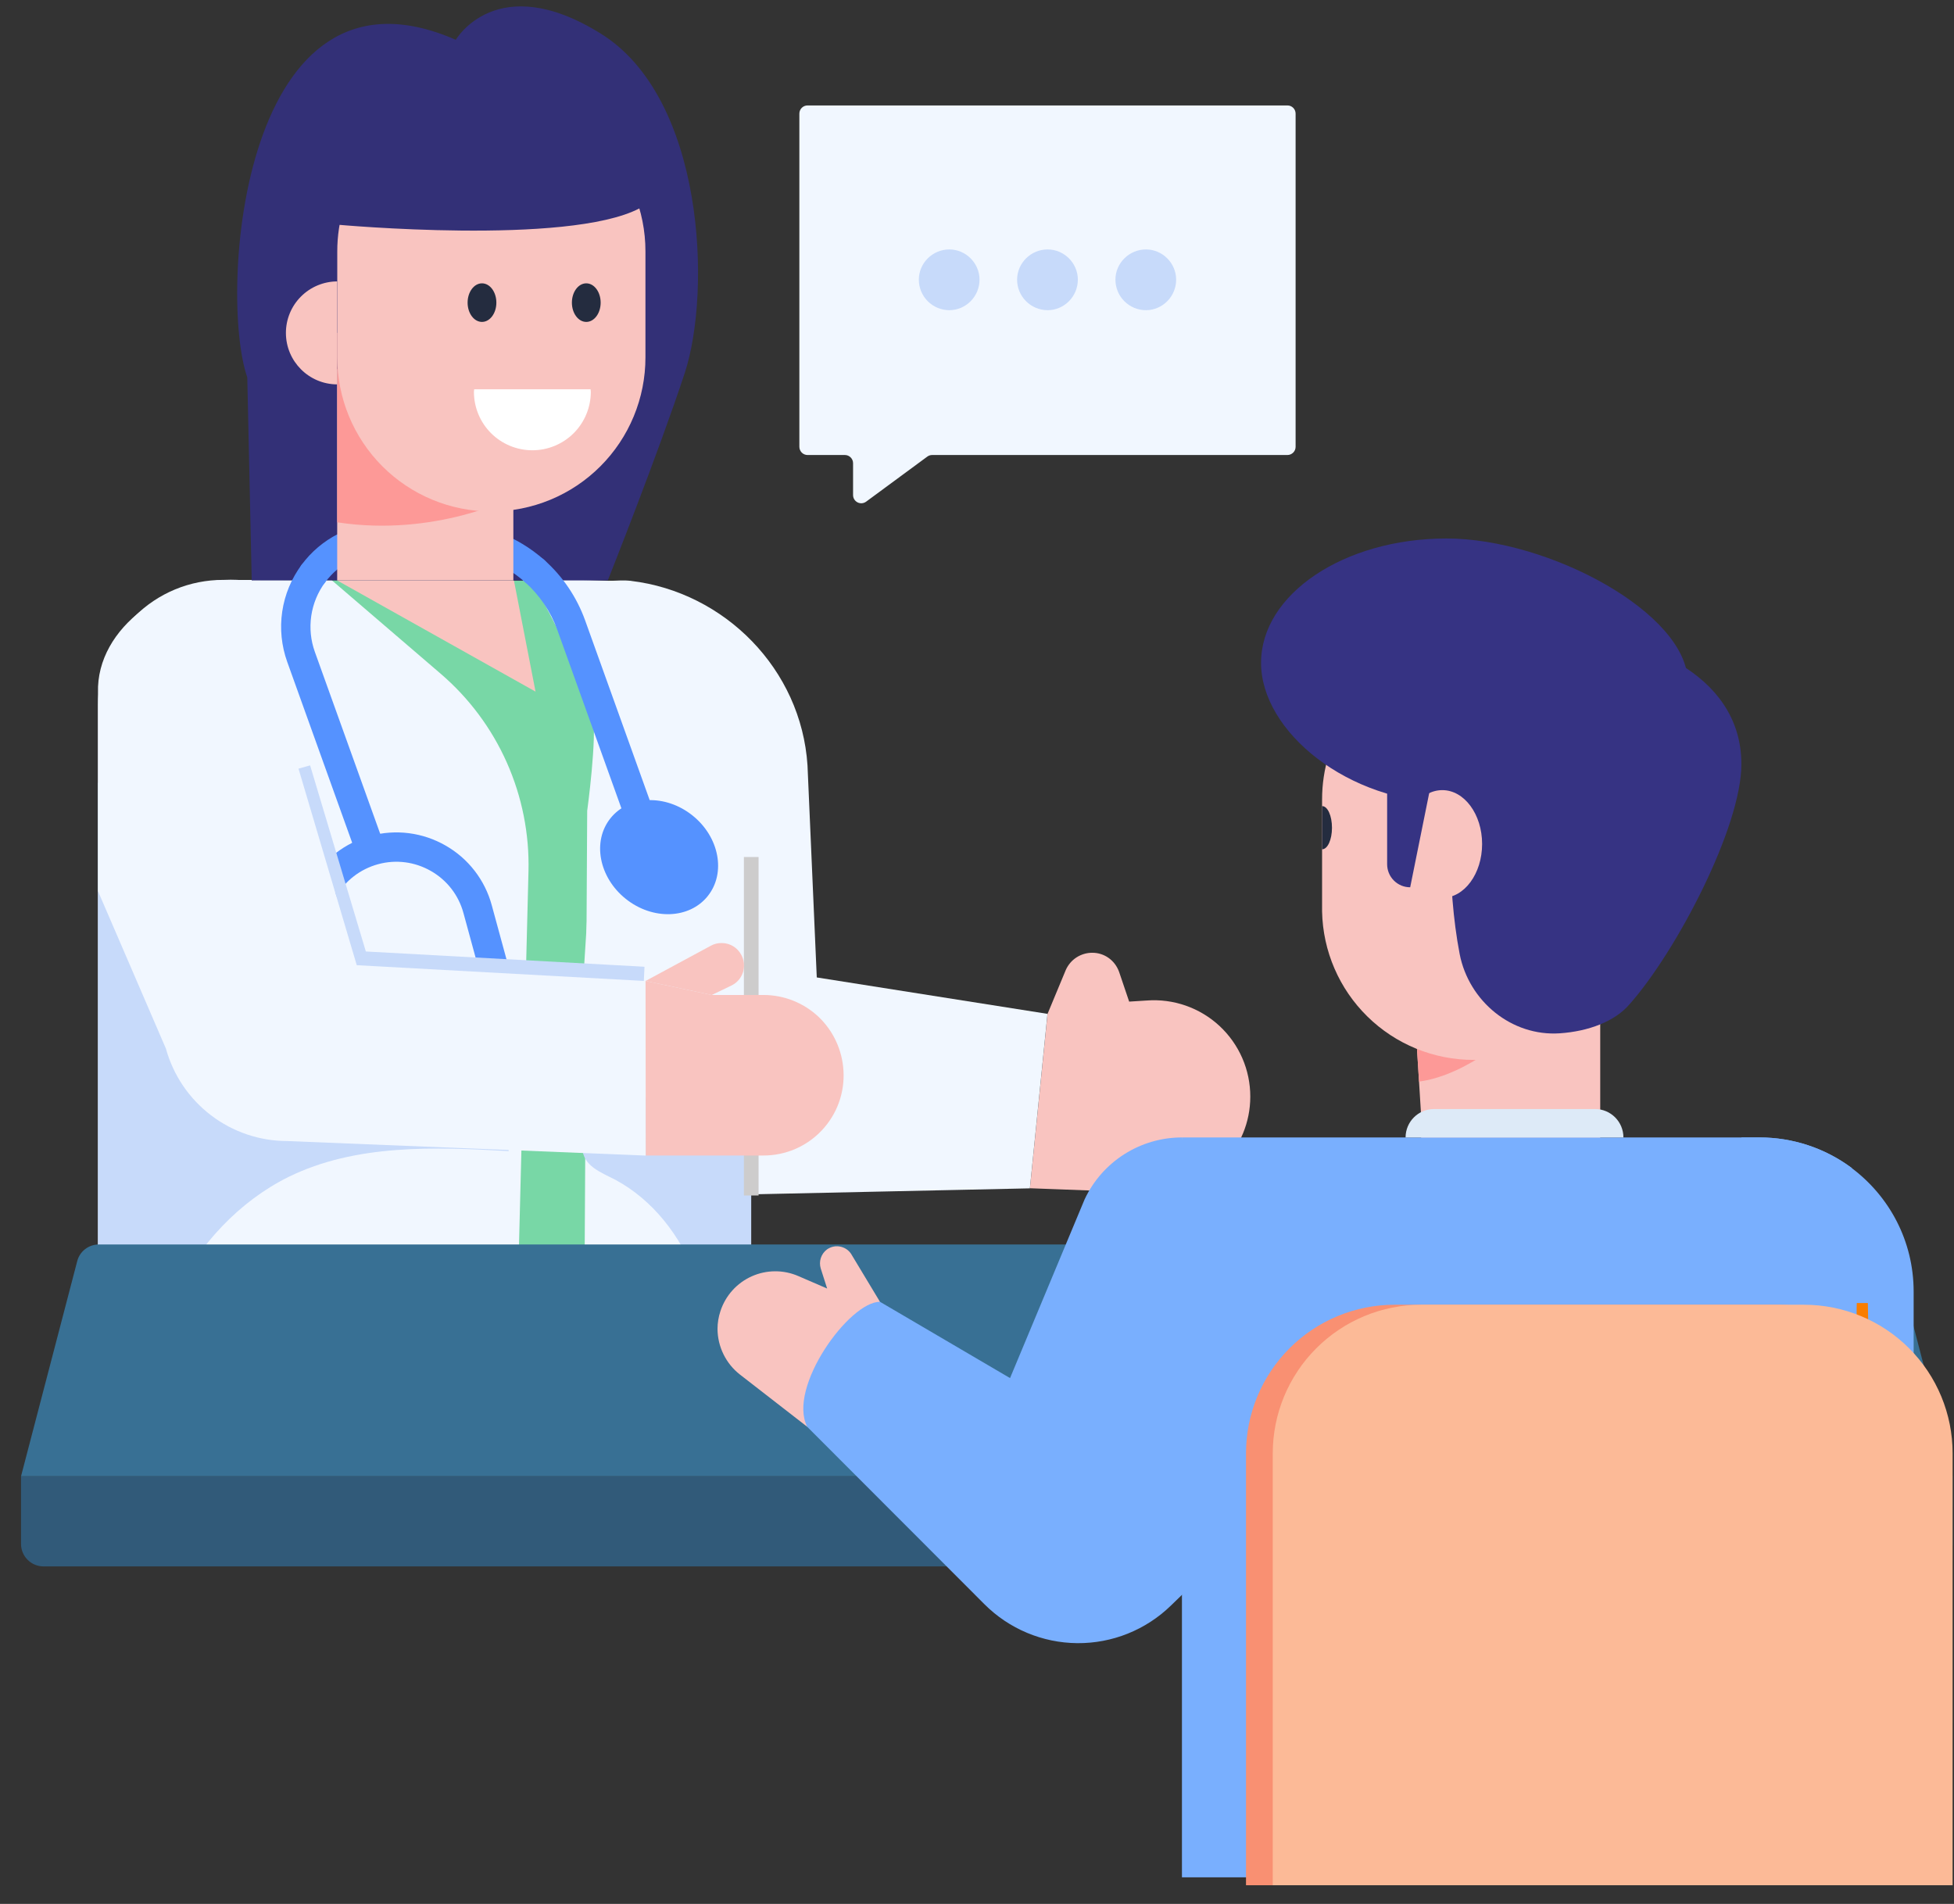 <svg width="78" height="76" viewBox="0 0 78 76" fill="none" xmlns="http://www.w3.org/2000/svg">
<rect x="0" y="0" width="78" height="76" fill="#333333" stroke="none"/>
<g id="Group 1000006001">
<g id="Group">
<path id="Vector" d="M49.909 43.776C49.909 44.808 49.499 45.752 48.822 46.447C48.155 47.141 47.229 47.587 46.195 47.622L41.113 47.432L41.816 40.471L42.545 38.718C42.636 38.513 42.784 38.339 42.972 38.217C43.161 38.096 43.38 38.031 43.604 38.032C44.077 38.032 44.504 38.325 44.673 38.797L45.074 39.982L45.777 39.938C46.305 39.898 46.835 39.968 47.335 40.143C47.835 40.318 48.293 40.594 48.681 40.954C49.069 41.315 49.378 41.751 49.59 42.237C49.801 42.722 49.91 43.246 49.909 43.776Z" fill="#F9C4C0"/>
<path id="Vector_2" d="M28.7 56.849V26.584C28.7 26.361 28.671 26.145 28.63 25.934H25.24V24.139L25.188 23.189L9.933 23.155C9.296 23.154 8.664 23.279 8.075 23.522C7.486 23.766 6.95 24.123 6.5 24.575C6.049 25.026 5.692 25.561 5.449 26.151C5.206 26.74 5.082 27.372 5.084 28.009V56.849H28.7Z" fill="#78D7A6"/>
<path id="Vector_3" d="M28.415 39.72H28.98V36.531C28.98 36.25 29.104 35.981 29.326 35.774C29.922 35.227 30.261 34.45 30.261 33.647C30.261 32.82 29.926 32.054 29.316 31.491C29.21 31.396 29.124 31.28 29.065 31.151C29.006 31.021 28.974 30.881 28.972 30.739V28.169H28.406V30.74C28.406 31.176 28.597 31.602 28.932 31.91C29.425 32.363 29.695 32.981 29.695 33.649C29.695 34.305 29.428 34.912 28.942 35.359C28.602 35.676 28.415 36.092 28.415 36.531V39.72Z" fill="#6675E9"/>
<path id="Vector_4" d="M20.536 56.848L21.096 34.784C21.134 33.291 20.839 31.808 20.233 30.442C19.626 29.077 18.723 27.864 17.589 26.892L13.239 23.158L8.904 23.148C8.249 23.147 7.599 23.276 6.993 23.526C6.387 23.777 5.837 24.145 5.373 24.608C4.909 25.072 4.542 25.622 4.291 26.229C4.04 26.834 3.911 27.484 3.912 28.14V56.848H20.536Z" fill="#F1F7FF"/>
<path id="Vector_5" d="M14.341 42.313C14.068 42.313 13.8 42.243 13.556 42.102C13.188 41.893 12.925 41.552 12.813 41.143L12.014 38.213C11.877 37.713 11.839 37.191 11.905 36.677C11.971 36.162 12.137 35.666 12.396 35.217C12.652 34.766 12.995 34.37 13.406 34.053C13.816 33.735 14.285 33.502 14.786 33.367C15.285 33.23 15.807 33.194 16.321 33.259C16.835 33.325 17.331 33.491 17.781 33.749C18.232 34.005 18.628 34.348 18.945 34.758C19.263 35.168 19.496 35.637 19.631 36.138L20.429 39.067C20.659 39.911 20.16 40.785 19.316 41.015C19.242 41.035 19.164 41.041 19.088 41.031C19.012 41.021 18.938 40.997 18.871 40.958C18.804 40.92 18.746 40.869 18.698 40.808C18.651 40.748 18.617 40.678 18.596 40.604C18.576 40.529 18.571 40.452 18.581 40.376C18.59 40.299 18.615 40.226 18.653 40.159C18.691 40.092 18.742 40.033 18.803 39.986C18.864 39.939 18.934 39.904 19.008 39.884C19.114 39.855 19.204 39.785 19.258 39.689C19.313 39.594 19.327 39.48 19.299 39.374L18.5 36.445C18.305 35.73 17.844 35.135 17.2 34.767C16.555 34.399 15.807 34.303 15.093 34.497C14.378 34.693 13.781 35.154 13.413 35.798C13.232 36.114 13.114 36.463 13.068 36.825C13.022 37.186 13.048 37.553 13.145 37.905L13.944 40.835C13.958 40.887 13.982 40.937 14.015 40.98C14.048 41.024 14.09 41.06 14.137 41.087C14.184 41.115 14.237 41.132 14.291 41.139C14.345 41.145 14.4 41.141 14.453 41.126C14.603 41.085 14.763 41.106 14.898 41.183C15.033 41.26 15.132 41.387 15.173 41.537C15.214 41.687 15.194 41.847 15.117 41.982C15.04 42.117 14.912 42.216 14.762 42.257C14.625 42.295 14.484 42.314 14.341 42.313Z" fill="#5592FF"/>
<path id="Vector_6" d="M5.457 56.848C5.669 55.046 6.131 53.274 6.959 51.658C7.961 49.683 9.534 47.963 11.518 46.98C14.201 45.664 17.327 45.781 20.304 45.949V44.208C18.772 44.1 17.277 43.816 15.942 43.088C13.976 42.008 12.61 40.072 11.597 38.067C10.585 36.063 9.838 33.918 8.689 31.983C8.138 31.04 7.332 30.057 6.231 30.008C5.328 29.958 4.542 30.578 3.911 31.256V56.848H5.457Z" fill="#C7DAFA"/>
<path id="Vector_7" d="M20.515 23.17L21.378 27.608L13.46 23.17H20.515Z" fill="#F9C4C0"/>
<path id="Vector_8" d="M22.919 44.804C23.369 45.809 24.136 46.637 25.104 47.163C26.071 47.688 27.184 47.882 28.272 47.713L41.111 47.436L41.814 40.471L32.604 39.017L32.234 30.554C31.986 26.71 28.925 23.635 25.187 23.188C24.871 23.149 24.625 23.185 24.298 23.185L22.919 44.804Z" fill="#F1F7FF"/>
<path id="Vector_9" d="M23.44 32.364L23.3 56.848H29.985V29.664C29.985 26.566 30.001 23.615 24.298 23.184C23.272 23.137 22.245 23.126 21.219 23.153C21.219 23.153 23.391 27.036 23.663 28.474C23.843 29.431 23.44 32.364 23.44 32.364Z" fill="#F1F7FF"/>
<path id="Vector_10" d="M24.571 47.098C26.069 47.907 27.157 49.331 27.762 50.903C28.479 52.787 28.59 54.83 28.634 56.848H29.985V44.625C28.356 43.713 26.422 43.396 24.72 44.094C24.022 44.382 23.231 44.959 23.241 45.796C23.26 46.55 24.003 46.801 24.571 47.098Z" fill="#C7DAFA"/>
<path id="Vector_11" d="M14.03 38.503C14.03 38.503 11.869 27.818 9.476 23.149L9.459 23.148C6.81 23.026 3.833 25.005 3.912 27.657V35.572L6.623 41.858C6.916 42.919 7.549 43.855 8.425 44.521C9.301 45.188 10.371 45.549 11.472 45.548L25.78 46.128V38.928L14.03 38.503Z" fill="#F1F7FF"/>
<path id="Vector_12" d="M29.695 34.21H30.281V47.721H29.695V34.21Z" fill="#CDCCCC"/>
<path id="Vector_13" d="M25.701 39.156L25.727 38.59L14.604 37.981L12.379 30.552L11.916 30.683L14.241 38.528L25.701 39.156Z" fill="#C7DAFA"/>
<path id="Vector_14" d="M25.769 39.158L28.412 39.718L29.189 39.344C29.299 39.293 29.397 39.219 29.477 39.129C29.557 39.038 29.618 38.932 29.656 38.817C29.693 38.702 29.707 38.58 29.696 38.46C29.685 38.339 29.649 38.222 29.591 38.116C29.516 37.973 29.403 37.853 29.265 37.77C29.126 37.687 28.968 37.643 28.806 37.644C28.654 37.641 28.505 37.679 28.372 37.753L25.769 39.158Z" fill="#F9C4C0"/>
<path id="Vector_15" d="M25.769 39.157L25.778 46.125H30.477C30.913 46.126 31.344 46.037 31.744 45.865C32.144 45.693 32.504 45.44 32.803 45.124C33.102 44.807 33.334 44.433 33.483 44.024C33.632 43.614 33.696 43.179 33.67 42.744C33.624 41.927 33.27 41.157 32.678 40.592C32.082 40.03 31.295 39.717 30.476 39.717H28.412L25.769 39.157Z" fill="#F9C4C0"/>
<path id="Vector_16" d="M8.668 56.654H16.889V56.849H8.668V56.654Z" fill="#C7DAFA"/>
<path id="Vector_17" d="M77.944 58.93H0.839L3.08 50.352C3.127 50.158 3.239 49.986 3.396 49.864C3.554 49.741 3.748 49.675 3.947 49.677H74.844C75.254 49.677 75.606 49.95 75.711 50.352L77.944 58.93Z" fill="#387094"/>
<path id="Vector_18" d="M77.944 58.93V61.627C77.944 61.745 77.921 61.863 77.876 61.972C77.831 62.081 77.765 62.18 77.681 62.264C77.598 62.348 77.499 62.414 77.389 62.459C77.28 62.504 77.163 62.528 77.045 62.527H1.738C1.62 62.528 1.503 62.504 1.394 62.459C1.285 62.414 1.185 62.348 1.102 62.264C1.018 62.18 0.952 62.081 0.907 61.972C0.862 61.863 0.839 61.745 0.839 61.627V58.931L77.944 58.93Z" fill="#315A79"/>
<path id="Vector_19" d="M76.389 74.939V51.558C76.389 49.535 75.416 47.749 73.914 46.624C73.914 46.616 73.907 46.616 73.907 46.616C72.845 45.828 71.558 45.404 70.236 45.405H69.516V74.941L76.389 74.939Z" fill="#79AFFE"/>
<path id="Vector_20" d="M74.985 74.939L74.561 52.014H74.11L73.042 74.94L74.985 74.939Z" fill="#F97D00"/>
<path id="Vector_21" d="M63.878 39.267V45.618L63.694 45.665L56.706 47.334L56.737 44.645L56.706 44.163L56.645 43.174L56.591 42.309L56.468 40.377L56.292 39.267H63.878Z" fill="#F9C4C0"/>
<path id="Vector_22" d="M60.667 40.99C60.667 40.99 58.668 42.913 56.645 43.174L56.591 42.309L56.468 40.377L56.292 39.267H59.656L60.667 40.99Z" fill="#FD9997"/>
<path id="Vector_23" d="M35.126 51.963L32.222 56.953L29.537 54.869C29.26 54.653 29.036 54.377 28.881 54.061C28.726 53.746 28.644 53.399 28.642 53.048C28.642 52.809 28.681 52.57 28.758 52.338C28.858 52.032 29.02 51.75 29.235 51.511C29.45 51.271 29.713 51.08 30.007 50.948C30.3 50.816 30.619 50.748 30.94 50.747C31.262 50.745 31.581 50.812 31.875 50.941L33.018 51.435L32.762 50.633C32.721 50.497 32.722 50.351 32.766 50.216C32.81 50.081 32.895 49.962 33.008 49.877C33.088 49.82 33.179 49.78 33.275 49.761C33.371 49.742 33.47 49.744 33.565 49.767C33.661 49.789 33.75 49.832 33.827 49.892C33.904 49.953 33.968 50.029 34.013 50.116L35.126 51.963Z" fill="#F9C4C0"/>
<path id="Vector_24" d="M47.181 45.404C45.517 45.404 44.003 46.366 43.297 47.873L40.319 55.01L35.13 51.966C33.903 51.947 31.414 55.399 32.226 56.958L39.296 64.036C40.28 65.021 41.612 65.58 43.005 65.591C44.397 65.602 45.738 65.064 46.737 64.094L50.452 60.49L47.181 45.404Z" fill="#79AFFE"/>
<path id="Vector_25" d="M73.915 46.622C73.915 46.615 73.907 46.615 73.907 46.615C72.845 45.827 71.558 45.403 70.237 45.404H47.181V74.939H74.113V47.527C74.113 47.197 74.045 46.89 73.915 46.622Z" fill="#79AFFE"/>
<path id="Vector_26" d="M64.866 31.904V36.263C64.866 37.057 64.71 37.843 64.406 38.577C64.103 39.311 63.657 39.977 63.096 40.539C62.534 41.1 61.868 41.546 61.134 41.849C60.4 42.153 59.614 42.309 58.82 42.309C57.238 42.309 55.718 41.689 54.588 40.581C53.458 39.474 52.807 37.968 52.775 36.386V31.904C52.776 30.708 53.131 29.54 53.795 28.546C54.46 27.552 55.404 26.777 56.508 26.32C57.613 25.862 58.828 25.742 60.001 25.975C61.173 26.208 62.25 26.784 63.096 27.628C63.658 28.189 64.104 28.856 64.408 29.589C64.712 30.323 64.867 31.109 64.866 31.904Z" fill="#F9C4C0"/>
<path id="Vector_27" d="M65.058 40.076C66.915 37.98 69.513 33.024 69.513 30.502C69.513 26.773 65.249 25.334 62.748 25.334C60.246 25.334 57.897 30.221 57.897 33.951C57.897 35.118 58 36.706 58.267 38.082C58.635 39.971 60.344 41.377 62.265 41.247C63.391 41.171 64.466 40.78 65.058 40.076Z" fill="#363383"/>
<path id="Vector_28" d="M57.897 32.048C53.814 32.048 50.339 29.199 50.339 26.46C50.339 23.712 53.658 21.495 57.741 21.495C61.832 21.495 67.374 24.481 67.374 27.228C67.374 29.967 61.988 32.048 57.897 32.048Z" fill="#363383"/>
<path id="Vector_29" d="M52.775 32.177C52.997 32.177 53.17 32.565 53.17 33.043C53.17 33.514 52.997 33.902 52.775 33.902" fill="#242C3F"/>
<path id="Vector_30" d="M57.574 35.841C58.452 35.841 59.163 34.878 59.163 33.69C59.163 32.503 58.452 31.54 57.574 31.54C56.697 31.54 55.985 32.503 55.985 33.69C55.985 34.878 56.697 35.841 57.574 35.841Z" fill="#F9C4C0"/>
<path id="Vector_31" d="M57.212 30.859L56.292 35.418C56.171 35.418 56.051 35.395 55.94 35.349C55.828 35.302 55.727 35.235 55.641 35.149C55.556 35.064 55.488 34.963 55.442 34.851C55.396 34.739 55.372 34.62 55.372 34.499V30.859C55.372 30.354 55.779 29.94 56.292 29.94C56.805 29.94 57.212 30.354 57.212 30.859Z" fill="#363383"/>
<path id="Vector_32" d="M64.804 45.404H56.108C56.108 44.778 56.616 44.27 57.242 44.27H63.672C64.297 44.27 64.804 44.778 64.804 45.404Z" fill="#DDEAF7"/>
<path id="Vector_33" d="M52.173 55.273H52.938V74.939H52.173V55.273Z" fill="#F97D00"/>
<path id="Vector_34" d="M76.879 75.255H49.738V58.015C49.738 57.236 49.892 56.464 50.19 55.744C50.488 55.025 50.925 54.37 51.477 53.819C52.028 53.268 52.682 52.831 53.402 52.533C54.122 52.235 54.893 52.082 55.673 52.082H70.945C71.724 52.082 72.495 52.235 73.215 52.533C73.935 52.831 74.59 53.268 75.141 53.819C75.692 54.37 76.129 55.025 76.427 55.744C76.725 56.464 76.879 57.236 76.879 58.015V75.255Z" fill="#F99072"/>
<path id="Vector_35" d="M77.944 75.255H50.806V58.015C50.806 56.442 51.431 54.932 52.544 53.82C53.656 52.707 55.165 52.082 56.739 52.082H72.012C73.585 52.082 75.095 52.707 76.207 53.82C77.32 54.932 77.945 56.442 77.945 58.015L77.944 75.255Z" fill="#FCBA97"/>
<path id="Vector_36" d="M10.048 23.17H24.262C24.31 23.048 26.279 18.095 27.339 14.874C28.402 11.605 28.119 3.902 23.974 1.337C19.83 -1.237 18.194 1.589 18.194 1.589C9.647 -2.15 8.709 11.706 9.871 15.066L10.048 23.17Z" fill="#333077"/>
<path id="Vector_37" d="M12.509 23.482C12.401 23.482 12.294 23.452 12.202 23.395C12.11 23.338 12.035 23.256 11.986 23.159C11.938 23.062 11.917 22.954 11.926 22.846C11.935 22.737 11.975 22.634 12.039 22.547C12.423 22.025 12.925 21.601 13.504 21.309C14.083 21.018 14.723 20.868 15.371 20.871H17.825C19.265 20.871 20.65 21.398 21.727 22.354C21.843 22.457 21.914 22.602 21.924 22.757C21.933 22.912 21.881 23.064 21.777 23.181C21.674 23.297 21.529 23.368 21.374 23.377C21.219 23.387 21.067 23.334 20.95 23.231C20.09 22.465 18.977 22.042 17.825 22.042H15.371C14.418 22.042 13.546 22.48 12.98 23.245C12.926 23.319 12.854 23.379 12.772 23.42C12.69 23.461 12.6 23.482 12.508 23.482H12.509Z" fill="#5592FF"/>
<path id="Vector_38" d="M13.46 14.738H20.492V23.17H13.46V14.738Z" fill="#F9C4C0"/>
<path id="Vector_39" d="M20.492 13.288V19.845C20.492 19.845 17.383 21.451 13.46 20.849V13.288H20.492Z" fill="#FD9997"/>
<path id="Vector_40" d="M25.765 10.034V14.264C25.766 15.072 25.607 15.872 25.298 16.619C24.989 17.366 24.536 18.044 23.965 18.615C23.394 19.187 22.715 19.64 21.969 19.949C21.222 20.258 20.422 20.417 19.614 20.416C17.983 20.416 16.418 19.768 15.264 18.614C14.111 17.46 13.463 15.896 13.463 14.264V10.034C13.463 8.816 13.824 7.627 14.5 6.614C15.177 5.602 16.138 4.814 17.263 4.348C18.387 3.883 19.625 3.762 20.819 4C22.012 4.238 23.109 4.825 23.969 5.686C25.12 6.84 25.766 8.404 25.765 10.034Z" fill="#F9C4C0"/>
<path id="Vector_41" d="M23.403 12.85C23.72 12.85 23.977 12.506 23.977 12.081C23.977 11.655 23.72 11.31 23.403 11.31C23.086 11.31 22.829 11.655 22.829 12.081C22.829 12.506 23.086 12.85 23.403 12.85Z" fill="#242C3F"/>
<path id="Vector_42" d="M19.24 12.85C19.557 12.85 19.814 12.506 19.814 12.081C19.814 11.655 19.557 11.31 19.24 11.31C18.923 11.31 18.666 11.655 18.666 12.081C18.666 12.506 18.923 12.85 19.24 12.85Z" fill="#242C3F"/>
<path id="Vector_43" d="M18.928 15.54C18.927 15.575 18.918 15.607 18.918 15.641C18.918 16.26 19.164 16.853 19.601 17.291C20.039 17.728 20.632 17.974 21.251 17.974C21.87 17.974 22.463 17.728 22.901 17.291C23.338 16.853 23.584 16.26 23.584 15.641C23.584 15.606 23.576 15.574 23.575 15.54H18.928Z" fill="white"/>
<path id="Vector_44" d="M11.413 13.289C11.413 14.421 12.328 15.34 13.459 15.344V11.233C12.916 11.236 12.395 11.454 12.012 11.839C11.628 12.224 11.413 12.745 11.413 13.289Z" fill="#F9C4C0"/>
<path id="Vector_45" d="M13.463 8.968C13.463 8.968 22.65 9.812 25.521 8.32C28.392 6.828 25.521 4.37 25.521 4.37L23.127 3.316L17.582 1.913L13.463 3.317V8.968Z" fill="#333077"/>
<path id="Vector_46" d="M51.718 4.536V17.837C51.718 17.923 51.684 18.006 51.622 18.067C51.561 18.128 51.478 18.163 51.392 18.163H37.212C37.142 18.162 37.074 18.184 37.017 18.226L34.573 20.026C34.524 20.061 34.466 20.083 34.406 20.088C34.346 20.093 34.286 20.081 34.232 20.054C34.178 20.026 34.133 19.985 34.101 19.933C34.069 19.882 34.053 19.823 34.053 19.762V18.489C34.053 18.403 34.018 18.32 33.957 18.259C33.896 18.197 33.813 18.163 33.727 18.163H32.236C32.149 18.163 32.066 18.128 32.005 18.067C31.944 18.005 31.909 17.922 31.909 17.835V4.536C31.909 4.355 32.056 4.209 32.236 4.209H51.392C51.572 4.209 51.718 4.354 51.718 4.536Z" fill="#F1F7FF"/>
<path id="Vector_47" d="M39.101 11.164C39.101 11.835 38.555 12.382 37.894 12.382C37.571 12.381 37.262 12.252 37.034 12.024C36.806 11.795 36.678 11.486 36.678 11.163C36.678 10.504 37.224 9.957 37.895 9.957C38.555 9.957 39.101 10.504 39.101 11.164ZM43.025 11.164C43.025 11.835 42.48 12.382 41.819 12.382C41.496 12.381 41.186 12.253 40.958 12.024C40.729 11.796 40.601 11.486 40.601 11.163C40.601 10.504 41.148 9.957 41.82 9.957C42.48 9.957 43.026 10.504 43.026 11.164H43.025ZM46.95 11.164C46.95 11.835 46.403 12.382 45.743 12.382C45.42 12.381 45.111 12.253 44.882 12.024C44.654 11.796 44.526 11.486 44.526 11.163C44.526 10.504 45.072 9.957 45.745 9.957C46.403 9.957 46.95 10.504 46.95 11.164Z" fill="#C7DAFA"/>
<path id="Vector_48" d="M25.432 34.011L22.251 25.154C21.984 24.414 21.537 23.752 20.95 23.229C20.89 23.179 20.84 23.117 20.804 23.047C20.768 22.977 20.746 22.901 20.74 22.822C20.734 22.744 20.744 22.665 20.769 22.591C20.795 22.516 20.834 22.448 20.887 22.389C20.939 22.33 21.002 22.283 21.073 22.249C21.144 22.215 21.221 22.196 21.3 22.193C21.378 22.19 21.457 22.202 21.53 22.23C21.604 22.257 21.671 22.299 21.728 22.354C22.462 23.007 23.021 23.834 23.355 24.758L26.536 33.615C26.589 33.762 26.581 33.923 26.515 34.063C26.448 34.204 26.329 34.313 26.182 34.365C26.036 34.418 25.875 34.41 25.734 34.344C25.593 34.277 25.485 34.158 25.432 34.011ZM14.191 34.011L11.466 26.422C11.235 25.779 11.166 25.088 11.266 24.412C11.366 23.735 11.632 23.094 12.04 22.546C12.136 22.43 12.272 22.355 12.421 22.337C12.57 22.319 12.72 22.359 12.841 22.448C12.961 22.538 13.043 22.67 13.069 22.818C13.095 22.966 13.063 23.118 12.98 23.243C12.687 23.637 12.497 24.097 12.425 24.583C12.354 25.069 12.403 25.564 12.57 26.026L15.296 33.614C15.348 33.76 15.341 33.922 15.274 34.062C15.208 34.203 15.088 34.312 14.942 34.364C14.795 34.416 14.634 34.409 14.493 34.342C14.353 34.276 14.244 34.157 14.192 34.01L14.191 34.011Z" fill="#5592FF"/>
<path id="Vector_49" d="M28.253 35.768C28.988 34.848 28.714 33.407 27.641 32.55C26.568 31.693 25.102 31.744 24.368 32.664C23.633 33.584 23.907 35.024 24.98 35.881C26.053 36.738 27.518 36.688 28.253 35.768Z" fill="#5592FF"/>
</g>
</g>
</svg>
